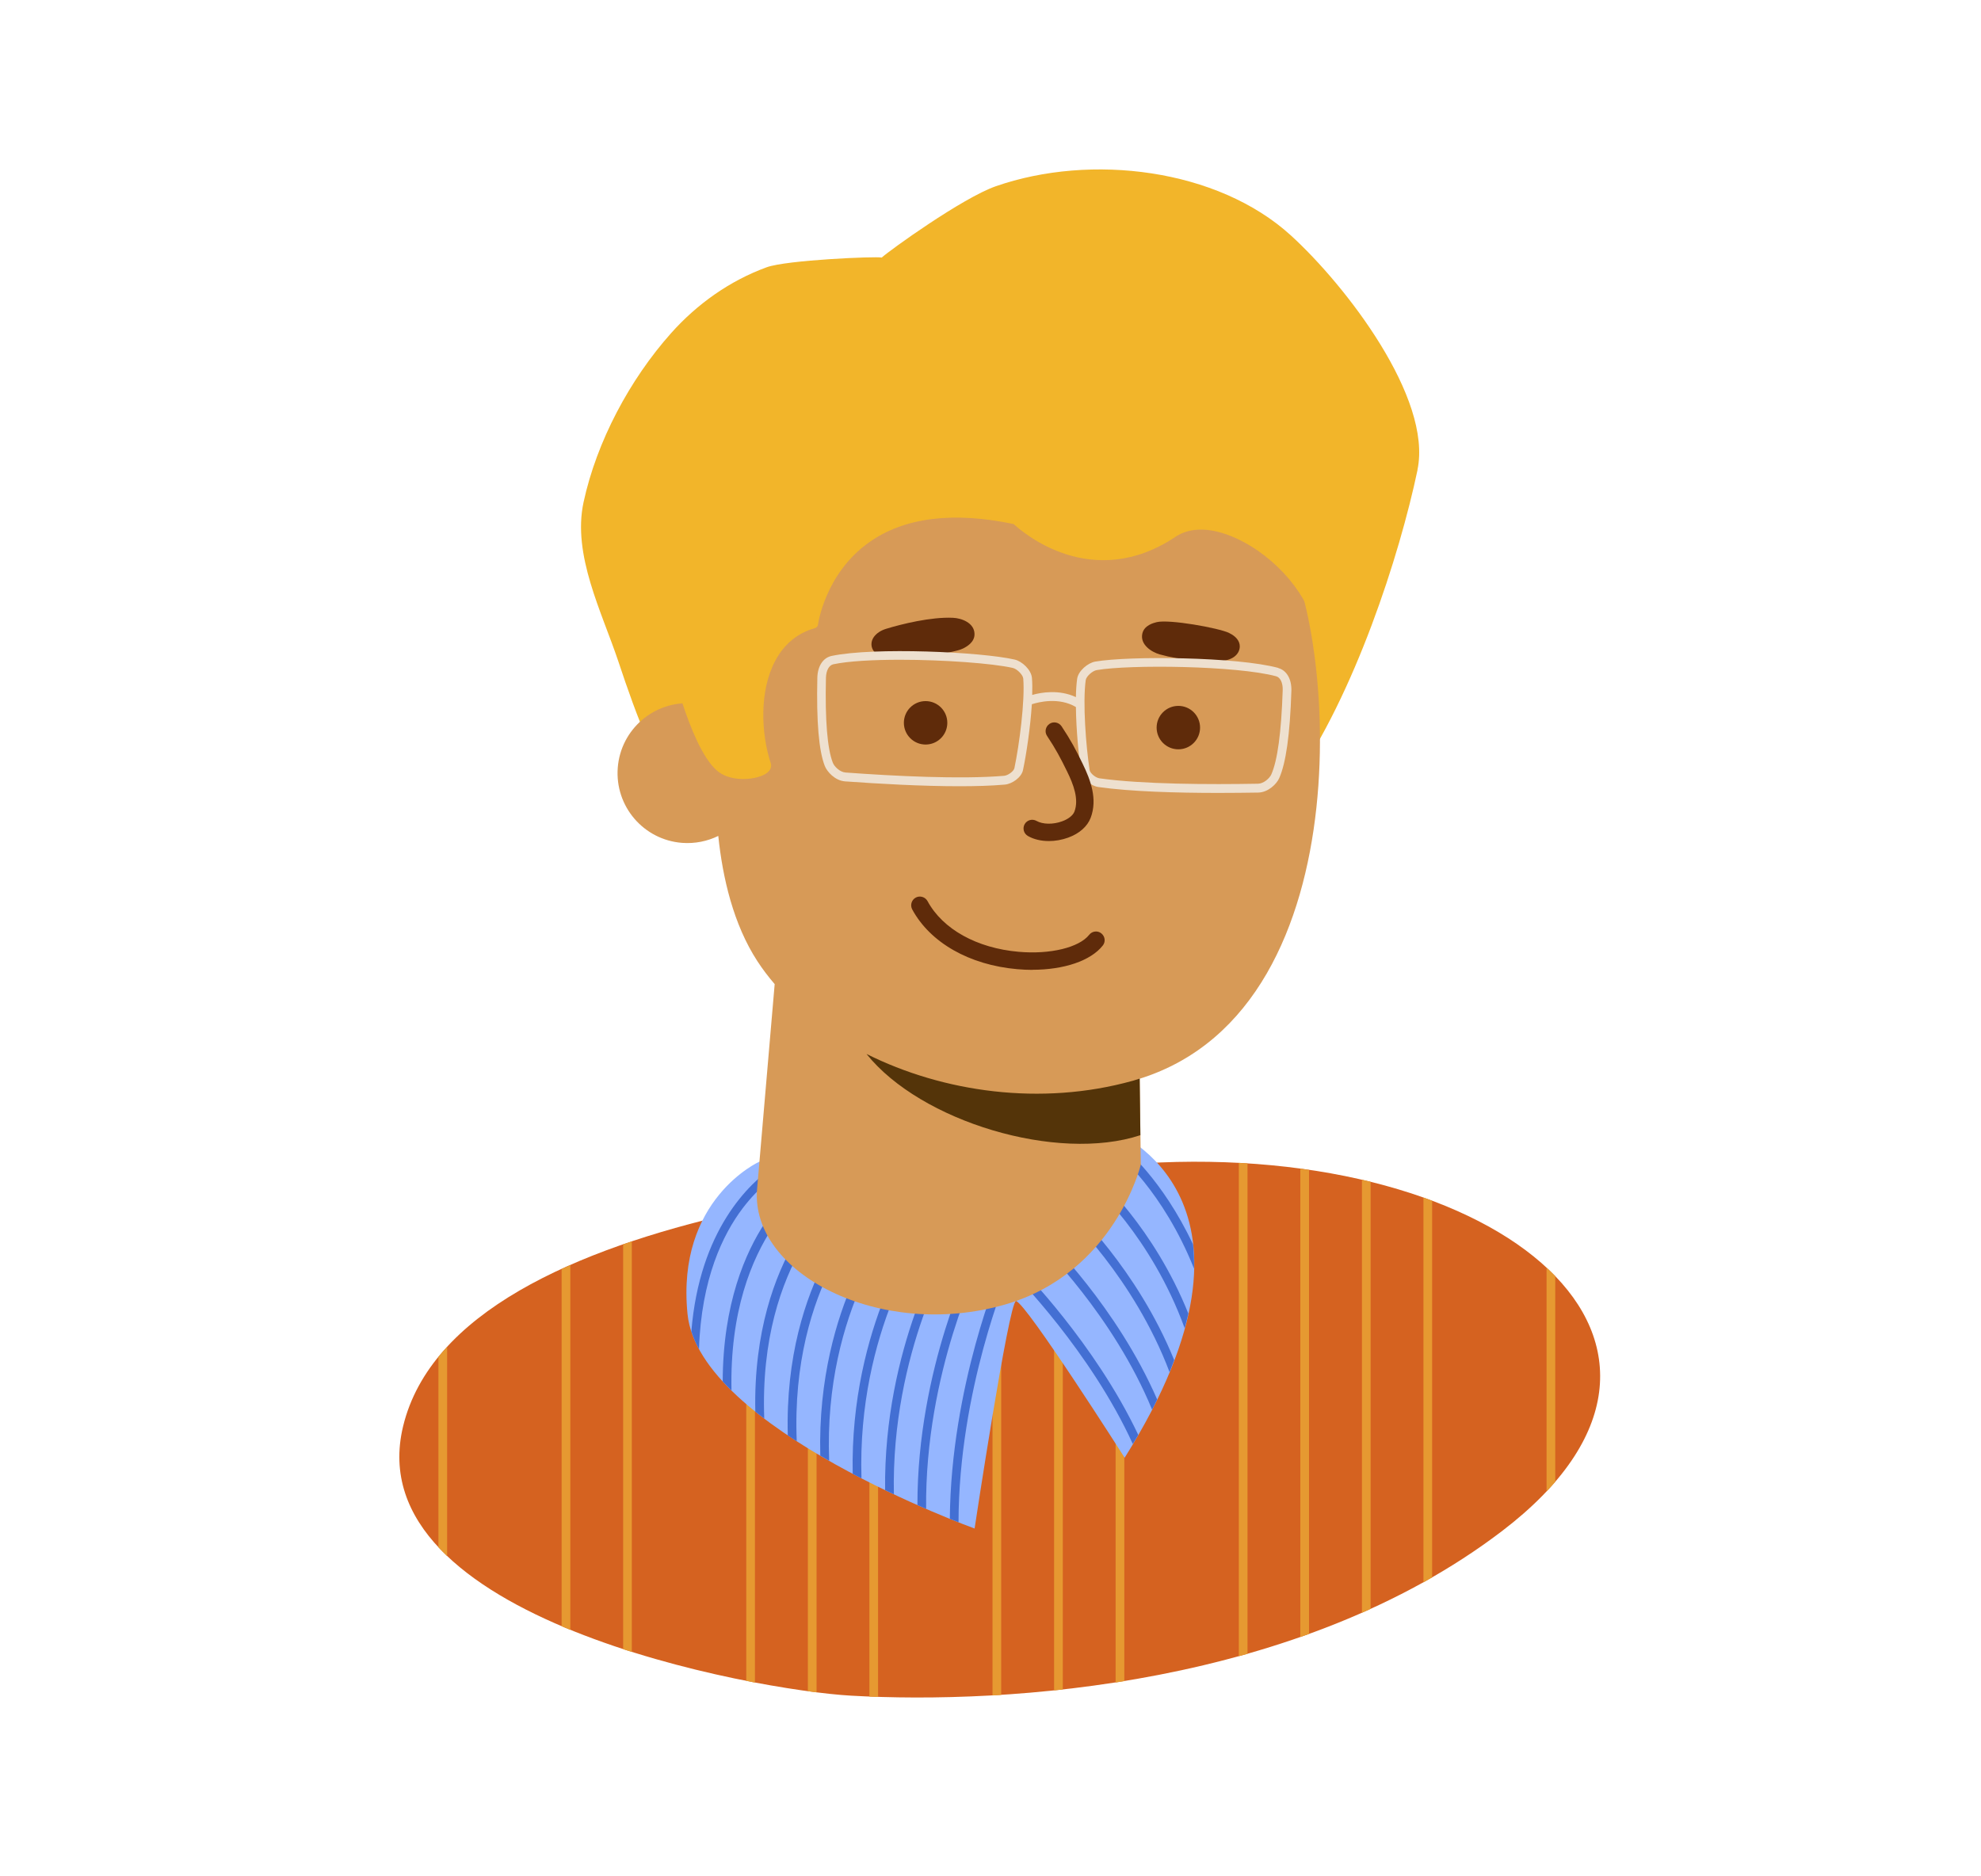 <?xml version="1.0" encoding="UTF-8"?><svg xmlns="http://www.w3.org/2000/svg" viewBox="0 0 228 216"><g style="isolation:isolate;"><g id="Layer_1"><rect width="228" height="216" style="fill:none; stroke-width:0px;"/><path d="M131.59,133.92c-18.4,1.11-78.89,4.07-85.2,30.29-5.33,22.18,40.61,30.37,51.53,30.99,18.03,1.03,51.57-1.1,74.97-18.96,27.97-21.35.02-44.82-41.3-42.32Z" style="fill:#d56220; stroke-width:0px;"/><path d="M178,171.69c.35-.37.68-.74,1-1.11v-23.67c-.32-.33-.65-.65-1-.97v25.75Z" style="fill:#e69931; stroke-width:0px;"/><path d="M163.83,182.16c.34-.19.67-.38,1-.58v-43.35c-.33-.12-.66-.25-1-.37v44.29Z" style="fill:#e69931; stroke-width:0px;"/><path d="M156.75,185.66c.33-.15.67-.3,1-.45v-49.16c-.33-.08-.66-.16-1-.24v49.85Z" style="fill:#e69931; stroke-width:0px;"/><path d="M149.66,188.45c.33-.12.67-.23,1-.35v-53.42c-.33-.05-.66-.1-1-.14v53.92Z" style="fill:#e69931; stroke-width:0px;"/><path d="M142.58,190.66c.33-.09.67-.18,1-.27v-56.46c-.33-.02-.66-.04-1-.06v56.79Z" style="fill:#e69931; stroke-width:0px;"/><path d="M128.4,193.69c.33-.05.67-.11,1-.16v-59.47c-.32.02-.66.04-1,.06v59.57Z" style="fill:#e69931; stroke-width:0px;"/><path d="M121.32,194.6c.33-.03.67-.07,1-.11v-59.98c-.33.02-.66.05-1,.07v60.02Z" style="fill:#e69931; stroke-width:0px;"/><path d="M114.23,195.18c.33-.02.67-.04,1-.06v-60.04c-.33.03-.66.06-1,.09v60.01Z" style="fill:#e69931; stroke-width:0px;"/><path d="M100.06,195.31c.33.01.66.03,1,.04v-58.68c-.33.05-.67.09-1,.14v58.5Z" style="fill:#e69931; stroke-width:0px;"/><path d="M92.98,194.69c.34.05.68.09,1,.13v-57.06c-.33.06-.67.11-1,.17v56.75Z" style="fill:#e69931; stroke-width:0px;"/><path d="M85.89,193.5c.34.07.67.13,1,.19v-54.57c-.33.07-.67.14-1,.21v54.17Z" style="fill:#e69931; stroke-width:0px;"/><path d="M71.72,189.85c.33.11.67.22,1,.32v-47.26c-.34.11-.67.23-1,.34v46.6Z" style="fill:#e69931; stroke-width:0px;"/><path d="M64.64,187.21c.33.14.67.28,1,.42v-42c-.34.15-.67.3-1,.45v41.13Z" style="fill:#e69931; stroke-width:0px;"/><path d="M50.46,178.12c.32.34.65.68,1,1.01v-24.08c-.35.38-.68.76-1,1.15v21.92Z" style="fill:#e69931; stroke-width:0px;"/><path d="M128.24,130.26c-18.64,7.13-22.85,8.73-40.84,3.47,0,0-9.6,4.3-8.27,17.54s33.04,24.69,33.04,24.69c0,0,3.91-25.91,4.76-26.19,1.17.22,12.51,18.04,12.51,18.04,18.7-29.78-1.19-37.55-1.19-37.55Z" style="fill:#95b6ff; stroke-width:0px;"/><path d="M129.18,131.98l-.62.78c.06.05,5.29,4.33,8.87,13.29.02-.99-.03-1.91-.12-2.79-3.53-7.52-7.9-11.09-8.13-11.28Z" style="fill:#436fd3; stroke-width:0px;"/><path d="M136.78,151.24c-4.01-10.01-10.45-15.69-10.52-15.76l-.66.76c.07.06,6.91,6.09,10.75,16.67.15-.57.3-1.13.42-1.67Z" style="fill:#436fd3; stroke-width:0px;"/><path d="M135.15,156.59c-4.29-10.57-11.73-17.52-11.81-17.6l-.68.74c.08.07,7.83,7.31,11.95,18.23.19-.47.36-.92.53-1.37Z" style="fill:#436fd3; stroke-width:0px;"/><path d="M133.18,161.1c-4.62-10.64-12.68-18.52-12.76-18.6l-.7.72c.09.09,8.42,8.21,12.88,19.06.21-.4.39-.78.58-1.17Z" style="fill:#436fd3; stroke-width:0px;"/><path d="M131.01,165.19c-4.98-10.54-13.43-19.09-13.53-19.18l-.71.71c.09.1,8.76,8.86,13.61,19.51.2-.34.43-.7.62-1.03Z" style="fill:#436fd3; stroke-width:0px;"/><path d="M128.24,130.26c-18.64,7.13-22.85,8.73-40.84,3.47,0,0-9.6,4.3-8.27,17.54,1.08,10.8,22.39,20.41,30.2,23.59.13-15.29,5.76-28.55,5.82-28.69l.92.4c-.06.15-5.7,13.46-5.73,28.7,1.15.46,1.84.71,1.84.71,0,0,3.91-25.91,4.76-26.19,1.17.22,12.51,18.04,12.51,18.04,18.7-29.78-1.19-37.55-1.19-37.55Z" style="fill:none; stroke-width:0px;"/><path d="M116.06,146.55l-.92-.4c-.06.15-5.69,13.4-5.82,28.69.37.15.7.28,1,.4.03-15.24,5.67-28.55,5.73-28.7Z" style="fill:#436fd3; stroke-width:0px;"/><path d="M112.07,144.55c-.07.14-6.5,12.85-6.48,28.71.34.15.67.3,1,.44-.15-15.82,6.3-28.56,6.37-28.69l-.89-.46Z" style="fill:#436fd3; stroke-width:0px;"/><path d="M109.01,142.94c-.08.13-7.33,12.12-7.14,28.6.34.17.68.32,1.01.48-.34-16.43,6.91-28.43,6.98-28.56l-.85-.52Z" style="fill:#436fd3; stroke-width:0px;"/><path d="M105.95,141.33c-.09.12-8.15,11.23-7.81,28.33.34.18.67.36,1.01.53-.53-17.05,7.52-28.15,7.6-28.26l-.8-.6Z" style="fill:#436fd3; stroke-width:0px;"/><path d="M103.64,140.38l-.74-.67c-.1.11-2.43,2.73-4.65,7.71-1.92,4.31-4.07,11.21-3.84,20.15.34.2.68.4,1.02.59-.67-17.64,8.12-27.69,8.21-27.79Z" style="fill:#436fd3; stroke-width:0px;"/><path d="M100.52,138.84l-.67-.74c-.1.09-9.67,9-9.18,27.14.34.23.68.46,1.03.68-.75-18.13,8.72-26.99,8.82-27.08Z" style="fill:#436fd3; stroke-width:0px;"/><path d="M97.4,137.3l-.59-.81c-.11.08-2.78,2.05-5.34,6.46-2.22,3.82-4.73,10.25-4.54,19.55.34.27.68.54,1.03.8-.69-18.38,9.34-25.92,9.44-26Z" style="fill:#436fd3; stroke-width:0px;"/><path d="M84.19,160.07c-.39-18.16,9.97-24.25,10.08-24.31l-.14-.24c-.32-.07-.64-.15-.97-.23-1,.71-3.07,2.39-5.08,5.42-2.29,3.46-4.88,9.37-4.9,18.32.32.35.66.7,1.01,1.04Z" style="fill:#436fd3; stroke-width:0px;"/><path d="M90.42,134.58c-.42-.11-.85-.23-1.29-.35-2.86,1.96-8.61,7.31-9.56,19.05.22.68.52,1.36.88,2.03.26-8.11,2.77-13.22,5-16.18,1.93-2.56,3.93-3.94,4.97-4.54Z" style="fill:#436fd3; stroke-width:0px;"/><path d="M163.14,54.09c1.74-8.28-8.27-21.25-14.57-26.99-8.44-7.69-23.01-9.47-33.96-5.66-3.86,1.35-12.27,7.42-13.13,8.21-.64-.16-10.96.28-13.25,1.12-4.24,1.55-8.01,4.23-11,7.59-4.74,5.32-8.56,12.46-10.07,19.47-1.3,6.05,2.1,12.61,4,18.29,2.13,6.39,4.44,12.78,8.55,18.16.26.48,65.29,1.21,69.13-4.28,7.06-10.07,12.22-25.98,14.31-35.91Z" style="fill:#f2b52a; stroke-width:0px;"/><path d="M147.23,62.11c-7.58-9.75-49.99-5.73-49.99-5.73l-13.82,25.81c-1.07-.68-2.32-1.11-3.67-1.22-4.44-.34-8.31,2.98-8.65,7.41-.34,4.44,2.97,8.31,7.41,8.65,1.49.11,2.91-.19,4.16-.8.5,4.83,1.74,10.18,4.5,14.42.59.91,1.26,1.79,1.99,2.64l-2.03,23.66c-.75,9.6,14.14,17.36,28.53,13.23,12.67-3.65,15.64-16.11,15.64-16.11l-.13-9.89c26.65-8.35,22.23-54.15,16.07-62.07Z" style="fill:#d79a57; stroke-width:0px;"/><path d="M141.48,72.87c-1.24-.59-6.92-1.6-8.35-1.25-.36.09-1.46.36-1.66,1.34-.26,1.25,1.05,2.1,2,2.37,2.45.69,5.35.88,7.15.75.66-.05,1.21-.26,1.57-.59.32-.29.5-.67.5-1.09,0-.61-.45-1.16-1.21-1.52Z" style="fill:#5f2b0a; stroke-width:0px;"/><path d="M101.86,75.7c1.34.29,7.67-.39,8.99-1.05.33-.17,1.34-.68,1.31-1.68-.03-1.28-1.5-1.81-2.48-1.85-2.54-.12-5.98.74-7.7,1.27-.63.19-1.11.53-1.4.93-.25.36-.34.76-.24,1.17.15.59.7,1.03,1.52,1.21Z" style="fill:#5f2b0a; stroke-width:0px;"/><path d="M118.82,111.65c-.57,0-1.15-.03-1.74-.08-5.5-.48-10.02-3.05-12.09-6.88-.26-.49-.08-1.09.4-1.36.49-.26,1.09-.08,1.36.4,1.75,3.24,5.68,5.42,10.5,5.84,3.61.32,6.95-.49,8.11-1.96.34-.43.97-.51,1.4-.16s.51.97.16,1.4c-1.39,1.76-4.47,2.79-8.12,2.79Z" style="fill:#5f2b0a; stroke-width:0px;"/><circle cx="135.62" cy="83.76" r="2.5" style="fill:#5f2b0a; stroke-width:0px;"/><circle cx="106.53" cy="83.21" r="2.5" style="fill:#5f2b0a; stroke-width:0px;"/><path d="M151.98,53.19l-18.18-2.65s-.09,0-.13,0l-37.96,4.32c-.12.01-.23.07-.31.16l-18.29,19.94c-.11.12-.16.29-.12.45.28,1.21,2.8,11.86,6.06,13.68.74.42,1.64.59,2.5.59,1.16,0,2.25-.31,2.77-.74.53-.44.45-.9.39-1.08-1.1-3.33-1.36-8.28.52-11.8,1.03-1.93,2.57-3.19,4.56-3.75.19-.05.34-.22.36-.42,0-.06.82-5.88,5.88-9.46,4.04-2.86,9.64-3.57,16.64-2.1,1.04.97,9.05,7.88,18.65,1.45,1.71-1.14,4.16-1.08,6.91.17,4.69,2.13,8.63,6.83,9.17,10.93.03.26.27.46.53.43.26-.02.47-.24.47-.5v-19.11c0-.25-.18-.46-.43-.5Z" style="fill:#f2b52a; stroke-width:0px;"/><path d="M147.13,76.89c-4.8-1.29-17.15-1.4-21.07-.73-.84.14-1.97,1.07-2.09,2-.08.6-.13,1.32-.14,2.09-1.93-.9-3.98-.55-5.03-.25.02-.72.02-1.39-.03-1.96-.08-.94-1.15-1.92-1.98-2.11-3.87-.89-16.21-1.45-21.08-.42-.98.21-1.61,1.17-1.64,2.52-.11,5.06.17,8.38.86,10.15.26.66,1.17,1.68,2.32,1.77,3.9.28,8.83.56,13.16.56,1.91,0,3.71-.05,5.25-.19.81-.07,1.9-.81,2.08-1.67.39-1.83.85-4.92,1.02-7.58.78-.25,3.1-.84,5.07.32.03,2.61.32,5.62.6,7.43.13.86,1.18,1.67,1.98,1.78,3.73.53,9.02.68,13.82.68,1.61,0,3.16-.02,4.58-.04,1.15-.02,2.12-.99,2.41-1.64.78-1.73,1.25-5.02,1.41-10.08.04-1.33-.54-2.35-1.5-2.61ZM116.75,88.43c-.08.36-.73.84-1.19.88-4.96.42-12.66.03-18.25-.38-.65-.05-1.29-.69-1.46-1.13-.63-1.62-.9-4.91-.79-9.76.02-.85.35-1.46.85-1.57,1.75-.37,4.61-.52,7.69-.52,5.02,0,10.62.41,12.96.94.5.11,1.17.8,1.21,1.22.21,2.59-.46,7.66-1.02,10.32ZM146.31,89.17c-.2.43-.87,1.04-1.52,1.05-5.61.1-13.32.07-18.24-.62-.45-.06-1.08-.58-1.14-.95-.42-2.69-.81-7.78-.45-10.36.06-.42.77-1.07,1.27-1.15,3.81-.66,16.1-.51,20.64.71.49.13.79.76.76,1.61-.16,4.86-.6,8.12-1.32,9.71Z" style="fill:#eee0cf; stroke-width:0px;"/><path d="M120.72,96.82c-.89,0-1.73-.19-2.41-.58-.48-.27-.65-.88-.38-1.36.27-.48.88-.65,1.36-.38.73.41,1.91.43,2.95.05.72-.26,1.25-.68,1.42-1.12.54-1.43-.12-3.15-.85-4.63-.75-1.54-1.31-2.59-2.3-4.08-.31-.46-.18-1.08.28-1.39.46-.31,1.08-.18,1.39.28,1.05,1.58,1.65,2.7,2.43,4.32.91,1.87,1.73,4.07.92,6.21-.38,1-1.3,1.82-2.6,2.29-.72.26-1.48.39-2.2.39Z" style="fill:#5f2b0a; stroke-width:0px;"/><path d="M130.36,124.42c-10.55,2.94-21.83,1.31-30.63-3.09,6.24,7.8,21.96,12.51,31.52,9.35l-.08-6.51c-.27.08-.53.17-.8.25Z" style="fill:#543409; mix-blend-mode:hard-light; stroke-width:0px;"/></g></g></svg>
